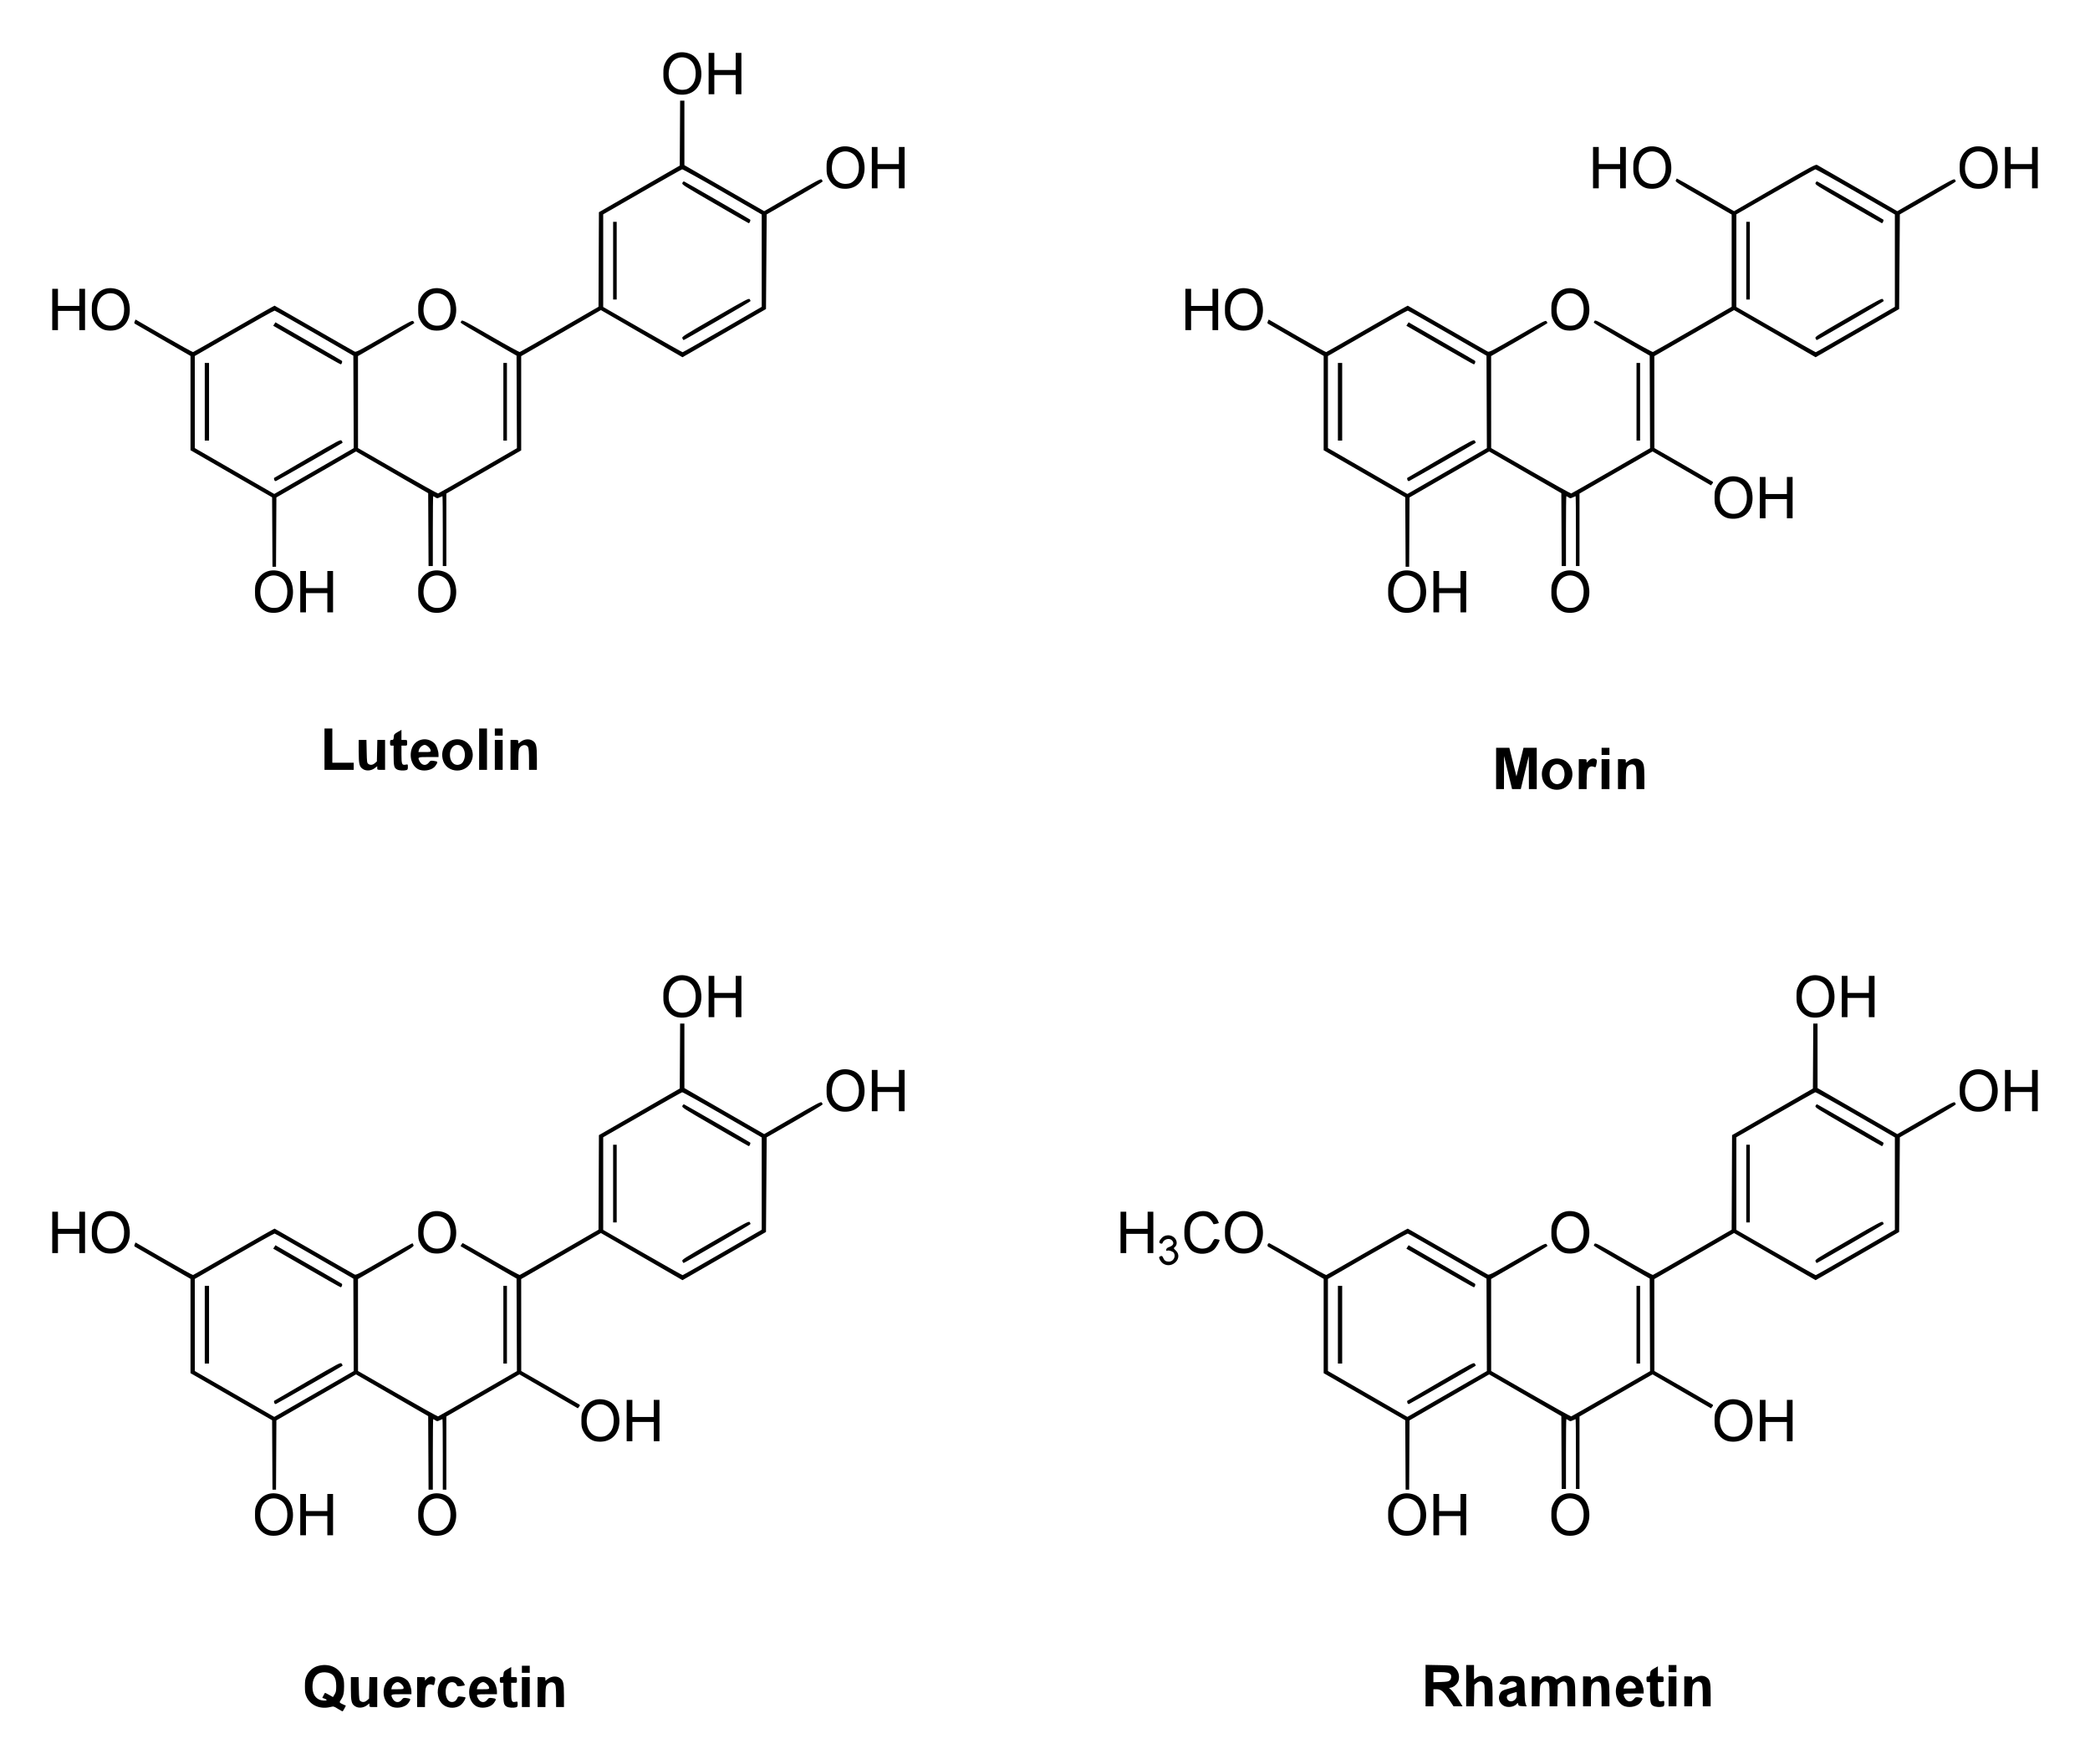 <?xml version="1.0" encoding="UTF-8" standalone="no"?>
<!-- Created with Inkscape (http://www.inkscape.org/) -->
<svg
   xmlns:svg="http://www.w3.org/2000/svg"
   xmlns="http://www.w3.org/2000/svg"
   version="1.0"
   width="400"
   height="337.52"
   id="svg2">
  <defs
     id="defs4" />
  <g
     transform="translate(-423.15,-394.629)"
     id="layer1">
    <path
       d="M 487.8,721.656 C 487.05,721.187 486.986,721.171 486.414,721.315 C 484.438,721.813 482.566,721.028 481.83,719.392 C 481.562,718.795 481.506,718.446 481.506,717.374 C 481.506,716.303 481.562,715.954 481.83,715.357 C 482.23,714.468 483.037,713.753 483.942,713.484 C 485.944,712.889 487.918,713.67 488.677,715.357 C 488.945,715.953 489.002,716.305 489.003,717.374 C 489.004,718.703 488.865,719.263 488.348,720.014 C 488.049,720.448 488.082,720.498 488.904,720.864 L 489.348,721.062 L 489.071,721.605 C 488.919,721.904 488.748,722.148 488.69,722.148 C 488.633,722.148 488.233,721.927 487.8,721.656 z M 485.663,719.979 C 485.663,719.912 485.476,719.791 485.247,719.711 L 484.832,719.567 L 485.06,719.118 C 485.186,718.872 485.308,718.647 485.333,718.62 C 485.357,718.592 485.714,718.759 486.125,718.991 L 486.873,719.413 L 487.188,718.905 C 487.45,718.484 487.504,718.212 487.502,717.306 C 487.499,715.564 486.864,714.772 485.399,714.682 C 483.972,714.594 483.096,715.433 482.972,717.005 C 482.857,718.445 483.273,719.422 484.191,719.875 C 484.672,720.112 485.663,720.182 485.663,719.979 z M 491.144,721.198 C 490.419,720.742 490.3,720.264 490.3,717.788 L 490.3,715.601 L 491.041,715.601 L 491.782,715.601 L 491.825,717.795 C 491.865,719.78 491.894,720.007 492.134,720.182 C 492.522,720.466 492.963,720.418 493.396,720.046 L 493.778,719.717 L 493.822,717.659 L 493.866,715.601 L 494.607,715.601 L 495.347,715.601 L 495.347,718.466 L 495.347,721.33 L 494.597,721.33 C 493.883,721.33 493.846,721.313 493.846,720.982 L 493.846,720.634 L 493.363,721.003 C 492.706,721.504 491.764,721.587 491.144,721.198 z M 498.336,721.336 C 496.929,720.91 496.192,719.005 496.765,717.279 C 497.386,715.412 499.672,714.871 501.113,716.251 C 501.518,716.639 501.894,717.684 501.894,718.422 L 501.894,718.875 L 499.984,718.875 C 497.885,718.875 497.862,718.886 498.281,719.696 C 498.692,720.491 499.507,720.611 500.024,719.951 C 500.341,719.545 500.387,719.53 501.048,719.621 C 501.808,719.726 501.83,719.805 501.305,720.561 C 500.797,721.295 499.401,721.659 498.336,721.336 z M 500.394,717.637 C 500.394,717.24 499.671,716.556 499.252,716.556 C 498.816,716.556 498.248,717.058 498.133,717.545 L 498.045,717.92 L 499.219,717.92 C 500.317,717.92 500.394,717.902 500.394,717.637 z M 508.503,721.21 C 507.205,720.62 506.619,719.015 507.087,717.331 C 507.688,715.166 510.919,714.772 511.942,716.739 C 512.053,716.952 512.123,717.148 512.097,717.174 C 512.071,717.199 511.742,717.261 511.365,717.311 C 510.721,717.396 510.67,717.381 510.52,717.051 C 510.334,716.643 509.786,716.463 509.274,716.64 C 508.155,717.028 508.17,719.908 509.293,720.298 C 509.847,720.49 510.381,720.254 510.62,719.712 C 510.818,719.262 510.828,719.258 511.504,719.347 C 511.879,719.397 512.205,719.456 512.227,719.478 C 512.336,719.588 511.922,720.357 511.542,720.751 C 510.835,721.484 509.537,721.68 508.503,721.21 z M 514.703,721.336 C 513.297,720.91 512.56,719.005 513.133,717.279 C 513.753,715.412 516.04,714.871 517.48,716.251 C 517.886,716.639 518.261,717.684 518.261,718.422 L 518.261,718.875 L 516.352,718.875 C 514.253,718.875 514.229,718.886 514.648,719.696 C 515.06,720.491 515.875,720.611 516.392,719.951 C 516.709,719.545 516.755,719.53 517.416,719.621 C 518.176,719.726 518.198,719.805 517.673,720.561 C 517.164,721.295 515.769,721.659 514.703,721.336 z M 516.761,717.637 C 516.761,717.24 516.038,716.556 515.62,716.556 C 515.183,716.556 514.615,717.058 514.501,717.545 L 514.413,717.92 L 515.587,717.92 C 516.685,717.92 516.761,717.902 516.761,717.637 z M 520.131,721.249 C 519.578,720.949 519.489,720.57 519.489,718.525 L 519.489,716.692 L 519.148,716.692 C 518.841,716.692 518.807,716.638 518.807,716.147 C 518.807,715.659 518.842,715.601 519.14,715.601 C 519.432,715.601 519.479,715.532 519.515,715.048 C 519.554,714.538 519.615,714.461 520.273,714.082 L 520.989,713.669 L 520.989,714.635 L 520.989,715.601 L 521.535,715.601 C 522.081,715.601 522.081,715.601 522.081,716.147 C 522.081,716.692 522.081,716.692 521.535,716.692 L 520.989,716.692 L 520.989,718.381 C 520.989,720.266 521.077,720.474 521.808,720.327 C 522.206,720.248 522.217,720.26 522.217,720.772 C 522.217,721.202 522.161,721.313 521.91,721.38 C 521.371,721.525 520.524,721.462 520.131,721.249 z M 502.985,718.466 L 502.985,715.601 L 503.735,715.601 C 504.438,715.601 504.485,715.622 504.485,715.932 L 504.485,716.262 L 504.884,715.863 C 505.314,715.434 505.905,715.338 506.292,715.635 C 506.481,715.781 506.493,715.909 506.372,716.505 C 506.23,717.199 506.227,717.202 505.844,717.058 C 505.271,716.842 504.809,717.102 504.631,717.743 C 504.552,718.028 504.487,718.951 504.486,719.795 L 504.485,721.33 L 503.735,721.33 L 502.985,721.33 L 502.985,718.466 z M 523.035,718.466 L 523.035,715.601 L 523.785,715.601 L 524.536,715.601 L 524.536,718.466 L 524.536,721.33 L 523.785,721.33 L 523.035,721.33 L 523.035,718.466 z M 526.036,718.466 L 526.036,715.601 L 526.786,715.601 C 527.499,715.601 527.536,715.618 527.536,715.949 L 527.536,716.297 L 528.02,715.929 C 528.677,715.427 529.619,715.344 530.238,715.733 C 530.964,716.189 531.083,716.667 531.083,719.143 L 531.083,721.33 L 530.332,721.33 L 529.582,721.33 L 529.582,719.359 C 529.582,718.142 529.521,717.253 529.423,717.037 C 529.112,716.354 528.099,716.476 527.711,717.242 C 527.599,717.462 527.54,718.229 527.538,719.454 L 527.536,721.33 L 526.786,721.33 L 526.036,721.33 L 526.036,718.466 z M 710.841,721.019 C 710.05,720.486 709.809,719.569 710.241,718.736 C 710.504,718.226 710.798,718.074 712.217,717.718 C 713.169,717.479 713.384,717.376 713.418,717.145 C 713.525,716.412 712.323,716.143 711.742,716.77 C 711.452,717.084 711.351,717.111 710.794,717.028 C 710.451,716.976 710.171,716.895 710.171,716.847 C 710.173,716.62 710.744,715.862 711.079,715.643 C 711.656,715.265 713.691,715.291 714.219,715.683 C 714.857,716.156 714.941,716.475 714.943,718.436 C 714.944,719.717 715.004,720.388 715.145,720.727 L 715.346,721.207 L 714.571,721.166 C 713.883,721.13 713.788,721.089 713.721,720.8 C 713.649,720.493 713.633,720.489 713.442,720.719 C 712.906,721.365 711.582,721.518 710.841,721.019 z M 713.11,719.904 C 713.355,719.659 713.444,719.421 713.444,719.017 C 713.444,718.714 713.429,718.466 713.41,718.467 C 713.147,718.48 711.879,718.895 711.732,719.017 C 711.469,719.235 711.482,719.682 711.761,719.989 C 712.082,720.344 712.709,720.304 713.11,719.904 z M 734.165,721.199 C 732.758,720.773 732.021,718.869 732.595,717.142 C 733.215,715.275 735.501,714.735 736.942,716.114 C 737.347,716.503 737.723,717.547 737.723,718.286 L 737.723,718.738 L 735.813,718.738 C 733.714,718.738 733.691,718.749 734.11,719.559 C 734.521,720.355 735.337,720.474 735.853,719.814 C 736.17,719.409 736.217,719.394 736.877,719.485 C 737.638,719.589 737.659,719.669 737.135,720.425 C 736.626,721.158 735.23,721.522 734.165,721.199 z M 736.223,717.5 C 736.223,717.104 735.5,716.42 735.081,716.42 C 734.645,716.42 734.077,716.921 733.962,717.408 L 733.874,717.784 L 735.049,717.784 C 736.146,717.784 736.223,717.765 736.223,717.5 z M 739.592,721.112 C 739.04,720.813 738.951,720.433 738.951,718.388 L 738.951,716.556 L 738.61,716.556 C 738.303,716.556 738.269,716.501 738.269,716.01 C 738.269,715.523 738.304,715.465 738.602,715.465 C 738.893,715.465 738.94,715.396 738.977,714.911 C 739.015,714.402 739.076,714.325 739.735,713.945 L 740.451,713.533 L 740.451,714.499 L 740.451,715.465 L 740.997,715.465 C 741.542,715.465 741.542,715.465 741.542,716.01 C 741.542,716.556 741.542,716.556 740.997,716.556 L 740.451,716.556 L 740.451,718.244 C 740.451,720.129 740.538,720.337 741.27,720.191 C 741.667,720.111 741.679,720.123 741.679,720.635 C 741.679,721.066 741.623,721.177 741.372,721.244 C 740.833,721.388 739.986,721.326 739.592,721.112 z M 695.986,717.225 L 695.986,713.256 L 698.499,713.304 C 700.783,713.346 701.047,713.376 701.389,713.632 C 702.261,714.283 702.599,715.323 702.267,716.331 C 702.078,716.902 701.433,717.492 700.875,717.604 L 700.482,717.682 L 700.956,718.108 C 701.217,718.342 701.799,719.132 702.249,719.864 L 703.068,721.193 L 702.204,721.193 L 701.34,721.193 L 700.638,720.136 C 699.433,718.321 698.968,717.92 698.07,717.92 L 697.486,717.92 L 697.486,719.557 L 697.486,721.193 L 696.736,721.193 L 695.986,721.193 L 695.986,717.225 z M 700.609,716.228 C 700.893,715.971 700.986,715.401 700.792,715.11 C 700.565,714.771 700.028,714.646 698.791,714.646 L 697.486,714.646 L 697.486,715.614 L 697.486,716.581 L 698.904,716.534 C 700.065,716.496 700.375,716.441 700.609,716.228 z M 703.76,717.238 L 703.76,713.283 L 704.511,713.283 L 705.261,713.283 L 705.261,714.656 L 705.261,716.029 L 705.687,715.725 C 706.264,715.314 707.233,715.24 707.852,715.56 C 708.677,715.985 708.807,716.448 708.807,718.977 L 708.807,721.193 L 708.057,721.193 L 707.307,721.193 L 707.307,719.079 C 707.307,717.147 707.283,716.942 707.034,716.692 C 706.669,716.327 706.177,716.348 705.712,716.748 L 705.329,717.077 L 705.285,719.135 L 705.241,721.193 L 704.501,721.193 L 703.76,721.193 L 703.76,717.238 z M 716.309,718.329 L 716.309,715.465 L 717.059,715.465 C 717.775,715.465 717.809,715.481 717.809,715.818 L 717.809,716.171 L 718.222,715.823 C 718.45,715.632 718.855,715.435 719.122,715.384 C 719.718,715.273 720.624,715.526 720.835,715.863 C 720.982,716.099 721.024,716.092 721.609,715.721 C 722.357,715.246 723.129,715.205 723.785,715.605 C 724.509,716.047 724.629,716.528 724.629,719.007 L 724.629,721.193 L 723.879,721.193 L 723.129,721.193 L 723.129,719.11 C 723.129,717.444 723.086,716.965 722.916,716.723 C 722.639,716.327 722.149,716.337 721.67,716.748 L 721.287,717.077 L 721.243,719.135 L 721.199,721.193 L 720.459,721.193 L 719.719,721.193 L 719.719,719.11 C 719.719,717.444 719.676,716.965 719.506,716.723 C 719.214,716.305 718.626,716.327 718.208,716.771 C 717.893,717.106 717.875,717.221 717.833,719.158 L 717.79,721.193 L 717.049,721.193 L 716.309,721.193 L 716.309,718.329 z M 726.129,718.329 L 726.129,715.465 L 726.88,715.465 C 727.593,715.465 727.63,715.482 727.63,715.813 L 727.63,716.161 L 728.113,715.792 C 728.77,715.291 729.712,715.208 730.332,715.597 C 731.058,716.052 731.176,716.53 731.176,719.007 L 731.176,721.193 L 730.426,721.193 L 729.676,721.193 L 729.676,719.222 C 729.676,718.006 729.614,717.116 729.516,716.9 C 729.205,716.218 728.192,716.339 727.804,717.106 C 727.693,717.326 727.633,718.092 727.632,719.318 L 727.63,721.193 L 726.88,721.193 L 726.129,721.193 L 726.129,718.329 z M 742.497,718.329 L 742.497,715.465 L 743.247,715.465 L 743.997,715.465 L 743.997,718.329 L 743.997,721.193 L 743.247,721.193 L 742.497,721.193 L 742.497,718.329 z M 745.498,718.329 L 745.498,715.465 L 746.248,715.465 C 746.961,715.465 746.998,715.482 746.998,715.813 L 746.998,716.161 L 747.481,715.792 C 748.139,715.291 749.08,715.208 749.7,715.597 C 750.426,716.052 750.544,716.53 750.544,719.007 L 750.544,721.193 L 749.794,721.193 L 749.044,721.193 L 749.044,719.222 C 749.044,718.006 748.983,717.116 748.884,716.9 C 748.573,716.218 747.56,716.339 747.172,717.106 C 747.061,717.326 747.001,718.092 747,719.318 L 746.998,721.193 L 746.248,721.193 L 745.498,721.193 L 745.498,718.329 z M 523.035,714.101 L 523.035,713.419 L 523.785,713.419 L 524.536,713.419 L 524.536,714.101 L 524.536,714.783 L 523.785,714.783 L 523.035,714.783 L 523.035,714.101 z M 742.497,713.964 L 742.497,713.283 L 743.247,713.283 L 743.997,713.283 L 743.997,713.964 L 743.997,714.646 L 743.247,714.646 L 742.497,714.646 L 742.497,713.964 z M 474.382,688.405 C 473.513,688.121 472.769,687.455 472.337,686.577 C 472,685.89 471.955,685.646 471.955,684.503 C 471.955,683.358 472,683.116 472.339,682.426 C 473.159,680.754 474.862,680.052 476.738,680.612 C 478.183,681.043 479.074,682.306 479.211,684.121 C 479.401,686.637 478.042,688.406 475.814,688.541 C 475.31,688.571 474.719,688.515 474.382,688.405 z M 477.034,687.145 C 477.693,686.619 478.033,685.926 478.124,684.916 C 478.265,683.367 477.688,682.117 476.608,681.627 C 475.198,680.986 473.62,681.707 473.179,683.192 C 472.453,685.639 473.668,687.735 475.738,687.604 C 476.357,687.565 476.627,687.47 477.034,687.145 z M 505.617,688.405 C 504.748,688.121 504.003,687.455 503.572,686.577 C 503.235,685.89 503.19,685.646 503.19,684.503 C 503.19,683.358 503.234,683.116 503.573,682.426 C 504.394,680.754 506.097,680.052 507.973,680.612 C 509.418,681.043 510.309,682.306 510.446,684.121 C 510.636,686.637 509.277,688.406 507.049,688.541 C 506.545,688.571 505.953,688.515 505.617,688.405 z M 508.268,687.145 C 508.928,686.619 509.267,685.926 509.359,684.916 C 509.499,683.367 508.923,682.117 507.843,681.627 C 506.433,680.986 504.855,681.707 504.414,683.192 C 503.687,685.639 504.903,687.735 506.973,687.604 C 507.592,687.565 507.862,687.47 508.268,687.145 z M 691.252,688.405 C 690.383,688.121 689.639,687.455 689.207,686.577 C 688.87,685.89 688.825,685.646 688.825,684.503 C 688.825,683.358 688.87,683.116 689.209,682.426 C 690.029,680.754 691.732,680.052 693.608,680.612 C 695.054,681.043 695.944,682.306 696.081,684.121 C 696.271,686.637 694.912,688.406 692.684,688.541 C 692.181,688.571 691.589,688.515 691.252,688.405 z M 693.904,687.145 C 694.563,686.619 694.903,685.926 694.994,684.916 C 695.135,683.367 694.558,682.117 693.478,681.627 C 692.068,680.986 690.49,681.707 690.049,683.192 C 689.323,685.639 690.538,687.735 692.608,687.604 C 693.227,687.565 693.497,687.47 693.904,687.145 z M 722.487,688.405 C 721.618,688.121 720.873,687.455 720.442,686.577 C 720.105,685.89 720.06,685.646 720.06,684.503 C 720.06,683.358 720.105,683.116 720.443,682.426 C 721.264,680.754 722.967,680.052 724.843,680.612 C 726.288,681.043 727.179,682.306 727.316,684.121 C 727.506,686.637 726.147,688.406 723.919,688.541 C 723.415,688.571 722.823,688.515 722.487,688.405 z M 725.138,687.145 C 725.798,686.619 726.138,685.926 726.229,684.916 C 726.369,683.367 725.793,682.117 724.713,681.627 C 723.303,680.986 721.725,681.707 721.284,683.192 C 720.557,685.639 721.773,687.735 723.843,687.604 C 724.462,687.565 724.732,687.47 725.138,687.145 z M 480.616,684.503 L 480.616,680.547 L 481.162,680.547 L 481.707,680.547 L 481.707,682.184 L 481.707,683.821 L 483.753,683.821 L 485.799,683.821 L 485.799,682.184 L 485.799,680.547 L 486.345,680.547 L 486.89,680.547 L 486.89,684.503 L 486.89,688.458 L 486.345,688.458 L 485.799,688.458 L 485.799,686.617 L 485.799,684.776 L 483.753,684.776 L 481.707,684.776 L 481.707,686.617 L 481.707,688.458 L 481.162,688.458 L 480.616,688.458 L 480.616,684.503 z M 697.486,684.503 L 697.486,680.547 L 698.032,680.547 L 698.577,680.547 L 698.577,682.184 L 698.577,683.821 L 700.623,683.821 L 702.669,683.821 L 702.669,682.184 L 702.669,680.547 L 703.215,680.547 L 703.76,680.547 L 703.76,684.503 L 703.76,688.458 L 703.215,688.458 L 702.669,688.458 L 702.669,686.617 L 702.669,684.776 L 700.623,684.776 L 698.577,684.776 L 698.577,686.617 L 698.577,688.458 L 698.032,688.458 L 697.486,688.458 L 697.486,684.503 z M 475.264,673.084 L 475.228,666.438 L 467.42,661.934 L 459.611,657.43 L 459.611,648.405 L 459.611,639.38 L 454.394,636.368 C 451.524,634.711 449.088,633.298 448.98,633.228 C 448.822,633.126 448.814,633.033 448.939,632.758 L 449.095,632.415 L 454.518,635.549 C 457.5,637.273 460.011,638.665 460.098,638.644 C 460.185,638.623 463.714,636.611 467.94,634.173 C 472.166,631.735 475.66,629.751 475.705,629.765 C 475.75,629.778 479.15,631.731 483.262,634.104 C 487.373,636.478 490.874,638.482 491.042,638.558 C 491.307,638.679 492.048,638.292 496.699,635.605 C 499.643,633.904 502.069,632.533 502.091,632.558 C 502.112,632.583 502.198,632.736 502.283,632.898 C 502.428,633.178 502.177,633.342 497.05,636.303 L 491.664,639.413 L 491.667,648.216 L 491.671,657.019 L 499.253,661.384 C 503.424,663.784 506.905,665.728 506.991,665.704 C 507.076,665.68 510.506,663.721 514.614,661.351 L 522.082,657.042 L 522.047,648.185 L 522.012,639.328 L 516.693,636.257 C 513.767,634.568 511.354,633.169 511.33,633.147 C 511.268,633.091 511.627,632.536 511.725,632.536 C 511.77,632.536 514.195,633.918 517.114,635.608 C 520.033,637.298 522.514,638.656 522.626,638.627 C 522.739,638.597 526.176,636.639 530.264,634.274 L 537.698,629.975 L 537.736,620.924 L 537.775,611.872 L 545.511,607.414 L 553.247,602.955 L 553.283,596.741 L 553.318,590.526 L 553.726,590.526 L 554.134,590.526 L 554.135,596.698 L 554.136,602.87 L 561.768,607.273 L 569.401,611.676 L 574.827,608.539 C 579.681,605.733 580.271,605.426 580.424,605.628 C 580.518,605.753 580.592,605.919 580.588,605.999 C 580.585,606.078 578.176,607.526 575.235,609.217 L 569.887,612.29 L 569.819,621.349 L 569.751,630.408 L 564.022,633.72 C 560.872,635.543 557.275,637.618 556.03,638.333 L 553.765,639.633 L 545.961,635.122 L 538.156,630.61 L 530.527,635.015 L 522.899,639.419 L 522.904,648.219 L 522.909,657.019 L 528.376,660.156 C 531.383,661.882 533.926,663.355 534.027,663.43 C 534.179,663.542 534.171,663.617 533.977,663.86 L 533.742,664.154 L 528.15,660.909 L 522.558,657.663 L 522.149,657.895 C 521.924,658.022 518.778,659.836 515.158,661.926 L 508.577,665.726 L 508.577,672.728 L 508.577,679.729 L 508.236,679.729 L 507.895,679.729 L 507.895,672.977 C 507.895,669.264 507.867,666.226 507.832,666.226 C 507.797,666.226 507.555,666.327 507.295,666.452 C 506.854,666.662 506.797,666.662 506.476,666.452 C 506.287,666.327 506.099,666.226 506.059,666.226 C 506.019,666.226 505.986,669.264 505.986,672.977 L 505.986,679.729 L 505.578,679.729 L 505.17,679.729 L 505.135,672.689 L 505.099,665.649 L 500.803,663.167 C 498.44,661.802 495.331,660.006 493.894,659.176 L 491.283,657.666 L 483.665,662.066 L 476.047,666.465 L 476.011,673.097 L 475.976,679.729 L 475.638,679.729 L 475.299,679.729 L 475.264,673.084 z M 483.652,661.18 L 490.848,657.03 L 490.813,648.185 L 490.778,639.34 L 483.344,635.032 C 479.256,632.663 475.818,630.718 475.706,630.71 C 475.593,630.701 472.11,632.653 467.965,635.046 L 460.429,639.398 L 460.431,648.209 L 460.433,657.019 L 468.035,661.408 L 475.638,665.796 L 476.047,665.563 C 476.272,665.434 479.694,663.462 483.652,661.18 z M 475.638,663.091 C 475.587,662.928 475.575,662.765 475.613,662.727 C 475.65,662.69 478.525,661.013 482.002,659.001 C 488.314,655.348 488.323,655.344 488.554,655.635 C 488.681,655.796 488.742,655.967 488.69,656.016 C 488.497,656.195 476.178,663.27 475.959,663.327 C 475.815,663.365 475.698,663.279 475.638,663.091 z M 462.339,648.153 L 462.339,640.72 L 462.748,640.72 L 463.157,640.72 L 463.157,648.153 L 463.157,655.587 L 462.748,655.587 L 462.339,655.587 L 462.339,648.153 z M 481.814,637.292 L 475.442,633.604 L 475.658,633.274 L 475.875,632.943 L 476.302,633.201 C 476.537,633.343 479.368,634.978 482.594,636.835 C 485.82,638.691 488.511,640.257 488.575,640.315 C 488.731,640.456 488.549,640.994 488.347,640.986 C 488.259,640.983 485.319,639.32 481.814,637.292 z M 561.431,634.326 L 568.933,629.987 L 568.933,621.147 L 568.933,612.307 L 561.431,607.964 C 557.305,605.575 553.829,603.644 553.707,603.672 C 553.584,603.699 550.135,605.648 546.04,608.002 L 538.596,612.281 L 538.596,621.147 L 538.596,630.013 L 546.126,634.342 C 550.268,636.724 553.718,638.67 553.793,638.669 C 553.868,638.667 557.305,636.712 561.431,634.326 z M 553.756,636.03 C 553.611,635.711 553.747,635.624 560.036,631.994 C 565.982,628.561 566.477,628.301 566.643,628.529 C 566.741,628.664 566.803,628.83 566.78,628.9 C 566.741,629.017 554.161,636.343 553.985,636.351 C 553.941,636.353 553.838,636.209 553.756,636.03 z M 540.494,621.147 L 540.494,613.713 L 540.835,613.713 L 541.176,613.713 L 541.176,621.147 L 541.176,628.58 L 540.835,628.58 L 540.494,628.58 L 540.494,621.147 z M 559.977,610.272 C 553.747,606.659 553.615,606.574 553.761,606.254 C 553.843,606.075 553.983,605.956 554.073,605.991 C 554.327,606.088 566.599,613.177 566.729,613.301 C 566.851,613.418 566.603,613.994 566.439,613.974 C 566.385,613.968 563.477,612.302 559.977,610.272 z M 692.134,673.084 L 692.098,666.438 L 684.29,661.934 L 676.481,657.43 L 676.481,648.406 L 676.481,639.383 L 671.264,636.367 C 668.394,634.709 665.963,633.299 665.862,633.234 C 665.594,633.063 665.799,632.493 666.099,632.571 C 666.226,632.605 668.689,633.993 671.571,635.657 C 674.453,637.321 676.883,638.665 676.969,638.644 C 677.055,638.623 680.584,636.611 684.81,634.173 C 689.036,631.735 692.531,629.751 692.575,629.765 C 692.62,629.778 696.02,631.731 700.132,634.104 C 704.243,636.478 707.744,638.482 707.912,638.558 C 708.177,638.679 708.921,638.291 713.582,635.599 C 718.571,632.718 718.96,632.519 719.128,632.749 C 719.228,632.886 719.31,633.04 719.31,633.093 C 719.31,633.146 716.885,634.588 713.922,636.298 L 708.534,639.407 L 708.537,648.213 L 708.541,657.019 L 716.123,661.384 C 720.294,663.784 723.776,665.728 723.861,665.704 C 723.946,665.68 727.376,663.721 731.484,661.351 L 738.953,657.042 L 738.917,648.184 L 738.882,639.327 L 733.53,636.238 C 730.586,634.54 728.179,633.088 728.181,633.013 C 728.182,632.938 728.259,632.778 728.351,632.657 C 728.499,632.463 729.151,632.804 733.905,635.558 C 736.868,637.275 739.384,638.655 739.496,638.626 C 739.609,638.597 743.046,636.639 747.134,634.274 L 754.568,629.975 L 754.606,620.924 L 754.645,611.872 L 762.381,607.414 L 770.117,602.955 L 770.153,596.741 L 770.188,590.526 L 770.596,590.526 L 771.004,590.526 L 771.005,596.698 L 771.006,602.87 L 778.639,607.273 L 786.271,611.676 L 791.697,608.539 C 796.551,605.733 797.142,605.426 797.294,605.628 C 797.388,605.753 797.462,605.919 797.459,605.999 C 797.455,606.078 795.046,607.526 792.105,609.217 L 786.757,612.29 L 786.689,621.349 L 786.621,630.408 L 780.892,633.72 C 777.742,635.543 774.145,637.618 772.9,638.333 L 770.635,639.633 L 762.831,635.122 L 755.026,630.61 L 747.397,635.015 L 739.769,639.419 L 739.774,648.219 L 739.779,657.019 L 745.246,660.156 C 748.253,661.882 750.796,663.355 750.897,663.43 C 751.05,663.542 751.041,663.617 750.847,663.86 L 750.612,664.154 L 745.02,660.909 L 739.428,657.663 L 739.019,657.895 C 738.794,658.022 735.648,659.836 732.028,661.926 L 725.447,665.726 L 725.447,672.659 L 725.447,679.593 L 725.106,679.593 L 724.765,679.593 L 724.765,672.909 C 724.765,669.233 724.737,666.226 724.702,666.226 C 724.667,666.226 724.425,666.327 724.165,666.452 C 723.724,666.662 723.667,666.662 723.346,666.452 C 723.157,666.327 722.969,666.226 722.929,666.226 C 722.889,666.226 722.856,669.233 722.856,672.909 L 722.856,679.593 L 722.448,679.593 L 722.04,679.593 L 722.005,672.621 L 721.969,665.649 L 717.673,663.167 C 715.31,661.802 712.201,660.006 710.765,659.176 L 708.153,657.666 L 700.535,662.066 L 692.917,666.465 L 692.881,673.097 L 692.846,679.729 L 692.508,679.729 L 692.169,679.729 L 692.134,673.084 z M 700.522,661.18 L 707.718,657.03 L 707.683,648.185 L 707.648,639.34 L 700.214,635.032 C 696.126,632.663 692.688,630.718 692.576,630.71 C 692.463,630.701 688.98,632.653 684.835,635.046 L 677.299,639.398 L 677.301,648.209 L 677.303,657.019 L 684.906,661.408 L 692.508,665.796 L 692.917,665.563 C 693.142,665.434 696.564,663.462 700.522,661.18 z M 692.508,663.091 C 692.457,662.928 692.445,662.765 692.483,662.727 C 692.52,662.69 695.395,661.013 698.872,659.001 C 705.184,655.348 705.193,655.344 705.424,655.635 C 705.551,655.796 705.612,655.967 705.56,656.016 C 705.367,656.195 693.048,663.27 692.829,663.327 C 692.685,663.365 692.568,663.279 692.508,663.091 z M 679.209,648.153 L 679.209,640.72 L 679.618,640.72 L 680.027,640.72 L 680.027,648.153 L 680.027,655.587 L 679.618,655.587 L 679.209,655.587 L 679.209,648.153 z M 698.684,637.292 L 692.312,633.604 L 692.528,633.274 L 692.745,632.943 L 693.172,633.201 C 693.407,633.343 696.238,634.978 699.464,636.835 C 702.69,638.691 705.381,640.257 705.445,640.315 C 705.601,640.456 705.419,640.994 705.217,640.986 C 705.129,640.983 702.189,639.32 698.684,637.292 z M 778.301,634.326 L 785.803,629.987 L 785.803,621.147 L 785.803,612.307 L 778.301,607.964 C 774.175,605.575 770.699,603.644 770.577,603.672 C 770.455,603.699 767.005,605.648 762.91,608.002 L 755.467,612.281 L 755.466,621.147 L 755.466,630.013 L 762.996,634.342 C 767.138,636.724 770.588,638.67 770.663,638.669 C 770.738,638.667 774.175,636.712 778.301,634.326 z M 770.626,636.03 C 770.481,635.711 770.617,635.624 776.906,631.994 C 782.852,628.561 783.347,628.301 783.513,628.529 C 783.611,628.664 783.673,628.83 783.65,628.9 C 783.611,629.017 771.031,636.343 770.855,636.351 C 770.811,636.353 770.708,636.209 770.626,636.03 z M 757.364,621.147 L 757.364,613.713 L 757.705,613.713 L 758.046,613.713 L 758.046,621.147 L 758.046,628.58 L 757.705,628.58 L 757.364,628.58 L 757.364,621.147 z M 776.847,610.272 C 770.617,606.659 770.485,606.574 770.631,606.254 C 770.713,606.075 770.853,605.956 770.943,605.991 C 771.197,606.088 783.47,613.177 783.599,613.301 C 783.721,613.418 783.473,613.994 783.309,613.974 C 783.255,613.968 780.347,612.302 776.847,610.272 z M 536.851,670.401 C 535.983,670.117 535.238,669.451 534.807,668.573 C 534.469,667.886 534.424,667.642 534.424,666.499 C 534.424,665.354 534.469,665.112 534.808,664.421 C 535.629,662.75 537.332,662.048 539.208,662.607 C 540.653,663.039 541.543,664.302 541.681,666.117 C 541.871,668.633 540.512,670.401 538.284,670.537 C 537.78,670.567 537.188,670.511 536.851,670.401 z M 539.503,669.141 C 540.163,668.615 540.502,667.921 540.594,666.911 C 540.734,665.363 540.158,664.113 539.078,663.622 C 537.668,662.982 536.09,663.702 535.649,665.188 C 534.922,667.635 536.138,669.731 538.207,669.6 C 538.827,669.561 539.096,669.465 539.503,669.141 z M 753.721,670.401 C 752.853,670.117 752.108,669.451 751.677,668.573 C 751.339,667.886 751.294,667.642 751.294,666.499 C 751.294,665.354 751.339,665.112 751.678,664.421 C 752.499,662.75 754.202,662.048 756.078,662.607 C 757.523,663.039 758.413,664.302 758.551,666.117 C 758.741,668.633 757.382,670.401 755.154,670.537 C 754.65,670.567 754.058,670.511 753.721,670.401 z M 756.373,669.141 C 757.033,668.615 757.372,667.921 757.464,666.911 C 757.604,665.363 757.028,664.113 755.948,663.622 C 754.538,662.982 752.96,663.702 752.519,665.188 C 751.792,667.635 753.008,669.731 755.077,669.6 C 755.697,669.561 755.966,669.465 756.373,669.141 z M 543.086,666.499 L 543.086,662.543 L 543.631,662.543 L 544.177,662.543 L 544.177,664.18 L 544.177,665.817 L 546.223,665.817 L 548.269,665.817 L 548.269,664.18 L 548.269,662.543 L 548.814,662.543 L 549.36,662.543 L 549.36,666.499 L 549.36,670.454 L 548.814,670.454 L 548.269,670.454 L 548.269,668.613 L 548.269,666.771 L 546.223,666.771 L 544.177,666.771 L 544.177,668.613 L 544.177,670.454 L 543.631,670.454 L 543.086,670.454 L 543.086,666.499 z M 759.956,666.499 L 759.956,662.543 L 760.501,662.543 L 761.047,662.543 L 761.047,664.18 L 761.047,665.817 L 763.093,665.817 L 765.139,665.817 L 765.139,664.18 L 765.139,662.543 L 765.684,662.543 L 766.23,662.543 L 766.23,666.499 L 766.23,670.454 L 765.684,670.454 L 765.139,670.454 L 765.139,668.613 L 765.139,666.771 L 763.093,666.771 L 761.047,666.771 L 761.047,668.613 L 761.047,670.454 L 760.501,670.454 L 759.956,670.454 L 759.956,666.499 z M 519.489,648.153 L 519.489,640.72 L 519.83,640.72 L 520.171,640.72 L 520.171,648.153 L 520.171,655.587 L 519.83,655.587 L 519.489,655.587 L 519.489,648.153 z M 736.359,648.153 L 736.359,640.72 L 736.7,640.72 L 737.041,640.72 L 737.041,648.153 L 737.041,655.587 L 736.7,655.587 L 736.359,655.587 L 736.359,648.153 z M 645.824,636.492 C 645.58,636.343 645.275,636.002 645.147,635.734 C 644.946,635.311 644.941,635.231 645.115,635.121 C 645.454,634.907 645.616,634.975 645.794,635.405 C 645.996,635.894 646.298,636.082 646.88,636.082 C 647.684,636.082 648.222,635.164 647.839,634.447 C 647.676,634.143 646.881,633.857 646.551,633.984 C 646.363,634.056 646.323,634.012 646.36,633.769 C 646.392,633.554 646.563,633.41 646.938,633.282 C 647.746,633.005 647.938,632.5 647.429,631.99 C 646.921,631.483 645.88,631.795 645.636,632.528 C 645.595,632.648 645.473,632.676 645.269,632.611 C 644.881,632.488 644.974,632.091 645.52,631.528 C 646.062,630.97 647.034,630.882 647.691,631.33 C 648.444,631.845 648.584,632.796 647.982,633.311 C 647.733,633.524 647.74,633.546 648.191,633.97 C 649.628,635.326 647.548,637.543 645.824,636.492 z M 443.147,634.392 C 442.279,634.109 441.534,633.443 441.102,632.564 C 440.765,631.877 440.72,631.633 440.72,630.49 C 440.72,629.345 440.765,629.103 441.104,628.413 C 441.925,626.741 443.628,626.039 445.503,626.599 C 446.949,627.03 447.839,628.293 447.976,630.108 C 448.167,632.624 446.808,634.393 444.58,634.528 C 444.076,634.559 443.484,634.503 443.147,634.392 z M 445.799,633.132 C 446.459,632.606 446.798,631.913 446.89,630.903 C 447.03,629.354 446.454,628.104 445.373,627.614 C 443.963,626.973 442.386,627.694 441.945,629.179 C 441.218,631.626 442.433,633.723 444.503,633.591 C 445.123,633.552 445.392,633.457 445.799,633.132 z M 505.617,634.392 C 504.748,634.109 504.003,633.443 503.572,632.564 C 503.235,631.877 503.19,631.633 503.19,630.49 C 503.19,629.345 503.234,629.103 503.573,628.413 C 504.394,626.741 506.097,626.039 507.973,626.599 C 509.418,627.03 510.309,628.293 510.446,630.108 C 510.636,632.624 509.277,634.393 507.049,634.528 C 506.545,634.559 505.953,634.503 505.617,634.392 z M 508.268,633.132 C 508.928,632.606 509.267,631.913 509.359,630.903 C 509.499,629.354 508.923,628.104 507.843,627.614 C 506.433,626.973 504.855,627.694 504.414,629.179 C 503.687,631.626 504.903,633.723 506.973,633.591 C 507.592,633.552 507.862,633.457 508.268,633.132 z M 652.023,634.384 C 651.164,634.078 650.715,633.626 650.185,632.536 C 649.869,631.885 649.82,631.613 649.818,630.49 C 649.815,629.058 650.096,628.197 650.812,627.443 C 651.626,626.585 653.137,626.196 654.366,626.529 C 655.079,626.721 655.936,627.492 656.224,628.199 L 656.429,628.704 L 655.919,628.846 C 655.638,628.923 655.392,628.941 655.373,628.886 C 655.235,628.483 654.723,627.851 654.352,627.625 C 653.365,627.023 651.854,627.488 651.248,628.58 C 650.951,629.115 650.907,629.362 650.907,630.49 C 650.907,631.617 650.951,631.865 651.248,632.399 C 651.703,633.219 652.546,633.669 653.474,633.587 C 654.294,633.514 654.765,633.177 655.203,632.349 C 655.532,631.728 655.562,631.707 656.022,631.791 C 656.284,631.839 656.519,631.897 656.543,631.921 C 656.687,632.063 655.9,633.437 655.458,633.816 C 654.585,634.563 653.177,634.796 652.023,634.384 z M 660.017,634.392 C 659.149,634.109 658.404,633.443 657.973,632.564 C 657.635,631.877 657.59,631.633 657.59,630.49 C 657.59,629.345 657.635,629.103 657.974,628.413 C 658.795,626.741 660.498,626.039 662.373,626.599 C 663.819,627.03 664.709,628.293 664.846,630.108 C 665.037,632.624 663.678,634.393 661.45,634.528 C 660.946,634.559 660.354,634.503 660.017,634.392 z M 662.669,633.132 C 663.329,632.606 663.668,631.913 663.76,630.903 C 663.9,629.354 663.324,628.104 662.244,627.614 C 660.833,626.973 659.256,627.694 658.815,629.179 C 658.088,631.626 659.303,633.723 661.373,633.591 C 661.993,633.552 662.262,633.457 662.669,633.132 z M 722.487,634.392 C 721.618,634.109 720.873,633.443 720.442,632.564 C 720.105,631.877 720.06,631.633 720.06,630.49 C 720.06,629.345 720.105,629.103 720.443,628.413 C 721.264,626.741 722.967,626.039 724.843,626.599 C 726.288,627.03 727.179,628.293 727.316,630.108 C 727.506,632.624 726.147,634.393 723.919,634.528 C 723.415,634.559 722.823,634.503 722.487,634.392 z M 725.138,633.132 C 725.798,632.606 726.138,631.913 726.229,630.903 C 726.369,629.354 725.793,628.104 724.713,627.614 C 723.303,626.973 721.725,627.694 721.284,629.179 C 720.557,631.626 721.773,633.723 723.843,633.591 C 724.462,633.552 724.732,633.457 725.138,633.132 z M 433.15,630.49 L 433.15,626.534 L 433.696,626.534 L 434.241,626.534 L 434.241,628.171 L 434.241,629.808 L 436.287,629.808 L 438.333,629.808 L 438.333,628.171 L 438.333,626.534 L 438.879,626.534 L 439.424,626.534 L 439.424,630.49 L 439.424,634.445 L 438.879,634.445 L 438.333,634.445 L 438.333,632.604 L 438.333,630.763 L 436.287,630.763 L 434.241,630.763 L 434.241,632.604 L 434.241,634.445 L 433.696,634.445 L 433.15,634.445 L 433.15,630.49 z M 637.608,630.49 L 637.608,626.534 L 638.154,626.534 L 638.699,626.534 L 638.699,628.171 L 638.699,629.808 L 640.745,629.808 L 642.791,629.808 L 642.791,628.171 L 642.791,626.534 L 643.337,626.534 L 643.882,626.534 L 643.882,630.49 L 643.882,634.445 L 643.337,634.445 L 642.791,634.445 L 642.791,632.604 L 642.791,630.763 L 640.745,630.763 L 638.699,630.763 L 638.699,632.604 L 638.699,634.445 L 638.154,634.445 L 637.608,634.445 L 637.608,630.49 z M 583.772,607.25 C 582.903,606.966 582.158,606.3 581.727,605.421 C 581.39,604.734 581.345,604.49 581.345,603.347 C 581.345,602.203 581.389,601.96 581.728,601.27 C 582.549,599.598 584.252,598.896 586.128,599.456 C 587.573,599.887 588.464,601.151 588.601,602.966 C 588.791,605.482 587.432,607.25 585.204,607.385 C 584.7,607.416 584.108,607.36 583.772,607.25 z M 586.423,605.99 C 587.083,605.464 587.423,604.77 587.514,603.76 C 587.654,602.212 587.078,600.961 585.998,600.471 C 584.588,599.831 583.01,600.551 582.569,602.036 C 581.842,604.484 583.058,606.58 585.128,606.448 C 585.747,606.409 586.017,606.314 586.423,605.99 z M 800.642,607.25 C 799.773,606.966 799.028,606.3 798.597,605.421 C 798.26,604.734 798.215,604.49 798.215,603.347 C 798.215,602.203 798.26,601.96 798.599,601.27 C 799.419,599.598 801.122,598.896 802.998,599.456 C 804.443,599.887 805.334,601.151 805.471,602.966 C 805.661,605.482 804.302,607.25 802.074,607.385 C 801.57,607.416 800.978,607.36 800.642,607.25 z M 803.293,605.99 C 803.953,605.464 804.293,604.77 804.384,603.76 C 804.525,602.212 803.948,600.961 802.868,600.471 C 801.458,599.831 799.88,600.551 799.439,602.036 C 798.712,604.484 799.928,606.58 801.998,606.448 C 802.617,606.409 802.887,606.314 803.293,605.99 z M 590.006,603.347 L 590.006,599.392 L 590.551,599.392 L 591.097,599.392 L 591.097,601.028 L 591.097,602.665 L 593.143,602.665 L 595.189,602.665 L 595.189,601.028 L 595.189,599.392 L 595.735,599.392 L 596.28,599.392 L 596.28,603.347 L 596.28,607.303 L 595.735,607.303 L 595.189,607.303 L 595.189,605.461 L 595.189,603.62 L 593.143,603.62 L 591.097,603.62 L 591.097,605.461 L 591.097,607.303 L 590.551,607.303 L 590.006,607.303 L 590.006,603.347 z M 806.876,603.347 L 806.876,599.392 L 807.422,599.392 L 807.967,599.392 L 807.967,601.028 L 807.967,602.665 L 810.013,602.665 L 812.059,602.665 L 812.059,601.028 L 812.059,599.392 L 812.605,599.392 L 813.15,599.392 L 813.15,603.347 L 813.15,607.303 L 812.605,607.303 L 812.059,607.303 L 812.059,605.461 L 812.059,603.62 L 810.013,603.62 L 807.967,603.62 L 807.967,605.461 L 807.967,607.303 L 807.422,607.303 L 806.876,607.303 L 806.876,603.347 z M 552.537,589.245 C 551.668,588.961 550.924,588.295 550.492,587.417 C 550.155,586.73 550.11,586.486 550.11,585.343 C 550.11,584.198 550.155,583.956 550.494,583.266 C 551.315,581.594 553.017,580.892 554.893,581.452 C 556.339,581.883 557.229,583.146 557.366,584.961 C 557.556,587.477 556.197,589.246 553.969,589.381 C 553.466,589.411 552.874,589.355 552.537,589.245 z M 555.189,587.985 C 555.848,587.459 556.188,586.766 556.279,585.756 C 556.42,584.207 555.843,582.957 554.763,582.467 C 553.353,581.826 551.775,582.547 551.334,584.032 C 550.608,586.479 551.823,588.575 553.893,588.444 C 554.512,588.405 554.782,588.309 555.189,587.985 z M 769.407,589.245 C 768.538,588.961 767.794,588.295 767.362,587.417 C 767.025,586.73 766.98,586.486 766.98,585.343 C 766.98,584.198 767.025,583.956 767.364,583.266 C 768.185,581.594 769.887,580.892 771.763,581.452 C 773.209,581.883 774.099,583.146 774.236,584.961 C 774.426,587.477 773.067,589.246 770.839,589.381 C 770.336,589.411 769.744,589.355 769.407,589.245 z M 772.059,587.985 C 772.718,587.459 773.058,586.766 773.149,585.756 C 773.29,584.207 772.714,582.957 771.633,582.467 C 770.223,581.826 768.646,582.547 768.204,584.032 C 767.478,586.479 768.693,588.575 770.763,588.444 C 771.382,588.405 771.652,588.309 772.059,587.985 z M 558.771,585.343 L 558.771,581.387 L 559.317,581.387 L 559.862,581.387 L 559.862,583.024 L 559.862,584.661 L 561.908,584.661 L 563.954,584.661 L 563.954,583.024 L 563.954,581.387 L 564.5,581.387 L 565.045,581.387 L 565.045,585.343 L 565.045,589.298 L 564.5,589.298 L 563.954,589.298 L 563.954,587.457 L 563.954,585.616 L 561.908,585.616 L 559.862,585.616 L 559.862,587.457 L 559.862,589.298 L 559.317,589.298 L 558.771,589.298 L 558.771,585.343 z M 775.641,585.343 L 775.641,581.387 L 776.187,581.387 L 776.732,581.387 L 776.732,583.024 L 776.732,584.661 L 778.778,584.661 L 780.824,584.661 L 780.824,583.024 L 780.824,581.387 L 781.37,581.387 L 781.915,581.387 L 781.915,585.343 L 781.915,589.298 L 781.37,589.298 L 780.824,589.298 L 780.824,587.457 L 780.824,585.616 L 778.778,585.616 L 776.732,585.616 L 776.732,587.457 L 776.732,589.298 L 776.187,589.298 L 775.641,589.298 L 775.641,585.343 z M 720.232,545.652 C 719.108,545.313 718.389,544.405 718.261,543.16 C 718.068,541.271 719.336,539.792 721.151,539.792 C 723.673,539.792 725.012,542.77 723.38,544.748 C 722.647,545.637 721.385,545.999 720.232,545.652 z M 721.885,544.474 C 722.294,544.188 722.583,543.489 722.583,542.787 C 722.583,541.671 721.988,540.878 721.151,540.878 C 720.314,540.878 719.719,541.671 719.719,542.787 C 719.719,543.904 720.314,544.697 721.151,544.697 C 721.38,544.697 721.711,544.597 721.885,544.474 z M 709.489,541.696 L 709.489,537.74 L 710.754,537.74 L 712.019,537.74 L 712.699,540.482 L 713.379,543.223 L 714.055,540.482 L 714.731,537.74 L 715.997,537.74 L 717.264,537.74 L 717.264,541.696 L 717.264,545.651 L 716.513,545.651 L 715.763,545.651 L 715.753,542.48 L 715.744,539.309 L 714.976,542.48 L 714.209,545.651 L 713.376,545.651 L 712.544,545.651 L 711.776,542.48 L 711.009,539.309 L 710.999,542.48 L 710.989,545.651 L 710.239,545.651 L 709.489,545.651 L 709.489,541.696 z M 725.311,542.787 L 725.311,539.923 L 726.061,539.923 C 726.764,539.923 726.811,539.944 726.811,540.253 L 726.811,540.584 L 727.21,540.185 C 727.64,539.755 728.231,539.659 728.618,539.957 C 728.807,540.102 728.819,540.231 728.697,540.826 C 728.556,541.521 728.553,541.524 728.17,541.38 C 727.597,541.163 727.135,541.424 726.957,542.064 C 726.878,542.349 726.813,543.273 726.812,544.117 L 726.811,545.651 L 726.061,545.651 L 725.311,545.651 L 725.311,542.787 z M 729.676,542.787 L 729.676,539.923 L 730.426,539.923 L 731.176,539.923 L 731.176,542.787 L 731.176,545.651 L 730.426,545.651 L 729.676,545.651 L 729.676,542.787 z M 732.813,542.787 L 732.813,539.923 L 733.563,539.923 C 734.276,539.923 734.313,539.94 734.313,540.271 L 734.313,540.619 L 734.796,540.25 C 735.454,539.749 736.395,539.666 737.015,540.055 C 737.741,540.51 737.859,540.988 737.859,543.465 L 737.859,545.651 L 737.109,545.651 L 736.359,545.651 L 736.359,543.68 C 736.359,542.464 736.298,541.574 736.199,541.358 C 735.888,540.676 734.875,540.797 734.488,541.564 C 734.376,541.784 734.316,542.55 734.315,543.776 L 734.313,545.651 L 733.563,545.651 L 732.813,545.651 L 732.813,542.787 z M 492.645,541.837 C 491.919,541.381 491.801,540.903 491.801,538.427 L 491.801,536.24 L 492.541,536.24 L 493.282,536.24 L 493.326,538.434 C 493.365,540.419 493.394,540.646 493.634,540.821 C 494.023,541.105 494.463,541.057 494.896,540.685 L 495.279,540.356 L 495.323,538.298 L 495.367,536.24 L 496.107,536.24 L 496.847,536.24 L 496.847,539.104 L 496.847,541.969 L 496.097,541.969 C 495.384,541.969 495.347,541.952 495.347,541.621 L 495.347,541.273 L 494.864,541.641 C 494.206,542.143 493.264,542.226 492.645,541.837 z M 499.126,541.887 C 498.573,541.588 498.484,541.209 498.484,539.164 L 498.484,537.331 L 498.143,537.331 C 497.836,537.331 497.802,537.277 497.802,536.786 C 497.802,536.298 497.837,536.24 498.135,536.24 C 498.427,536.24 498.474,536.171 498.51,535.687 C 498.549,535.177 498.61,535.1 499.268,534.721 L 499.984,534.308 L 499.984,535.274 L 499.984,536.24 L 500.53,536.24 C 501.076,536.24 501.076,536.24 501.076,536.786 C 501.076,537.331 501.076,537.331 500.53,537.331 L 499.984,537.331 L 499.984,539.02 C 499.984,540.904 500.072,541.112 500.803,540.966 C 501.201,540.887 501.212,540.899 501.212,541.411 C 501.212,541.841 501.156,541.952 500.905,542.019 C 500.366,542.164 499.519,542.101 499.126,541.887 z M 503.519,541.975 C 502.112,541.548 501.375,539.644 501.949,537.918 C 502.569,536.051 504.855,535.51 506.296,536.89 C 506.701,537.278 507.077,538.323 507.077,539.061 L 507.077,539.514 L 505.167,539.514 C 503.068,539.514 503.045,539.525 503.464,540.335 C 503.875,541.13 504.691,541.249 505.207,540.589 C 505.524,540.184 505.57,540.169 506.231,540.26 C 506.992,540.365 507.013,540.444 506.489,541.2 C 505.98,541.934 504.584,542.298 503.519,541.975 z M 505.577,538.276 C 505.577,537.879 504.854,537.195 504.435,537.195 C 503.999,537.195 503.431,537.697 503.316,538.184 L 503.228,538.559 L 504.402,538.559 C 505.5,538.559 505.577,538.54 505.577,538.276 z M 509.773,541.969 C 508.648,541.631 507.93,540.722 507.802,539.477 C 507.608,537.588 508.877,536.11 510.691,536.11 C 513.213,536.11 514.552,539.087 512.92,541.066 C 512.187,541.954 510.926,542.317 509.773,541.969 z M 511.426,540.792 C 511.835,540.505 512.124,539.807 512.124,539.104 C 512.124,537.988 511.529,537.195 510.691,537.195 C 509.854,537.195 509.259,537.988 509.259,539.104 C 509.259,540.221 509.854,541.014 510.691,541.014 C 510.921,541.014 511.251,540.914 511.426,540.792 z M 485.254,538.013 L 485.254,534.058 L 486.004,534.058 L 486.754,534.058 L 486.754,537.331 L 486.754,540.605 L 488.8,540.605 L 490.846,540.605 L 490.846,541.287 L 490.846,541.969 L 488.05,541.969 L 485.254,541.969 L 485.254,538.013 z M 514.852,538.013 L 514.852,534.058 L 515.602,534.058 L 516.352,534.058 L 516.352,538.013 L 516.352,541.969 L 515.602,541.969 L 514.852,541.969 L 514.852,538.013 z M 517.852,539.104 L 517.852,536.24 L 518.602,536.24 L 519.353,536.24 L 519.353,539.104 L 519.353,541.969 L 518.602,541.969 L 517.852,541.969 L 517.852,539.104 z M 520.853,539.104 L 520.853,536.24 L 521.603,536.24 C 522.316,536.24 522.353,536.257 522.353,536.588 L 522.353,536.936 L 522.836,536.567 C 523.494,536.066 524.436,535.983 525.055,536.372 C 525.781,536.828 525.9,537.306 525.9,539.782 L 525.9,541.969 L 525.149,541.969 L 524.399,541.969 L 524.399,539.997 C 524.399,538.781 524.338,537.892 524.239,537.675 C 523.929,536.993 522.916,537.115 522.528,537.881 C 522.416,538.101 522.357,538.868 522.355,540.093 L 522.353,541.969 L 521.603,541.969 L 520.853,541.969 L 520.853,539.104 z M 729.676,538.422 L 729.676,537.74 L 730.426,537.74 L 731.176,537.74 L 731.176,538.422 L 731.176,539.104 L 730.426,539.104 L 729.676,539.104 L 729.676,538.422 z M 517.852,534.74 L 517.852,534.058 L 518.602,534.058 L 519.353,534.058 L 519.353,534.74 L 519.353,535.422 L 518.602,535.422 L 517.852,535.422 L 517.852,534.74 z M 474.382,511.772 C 473.513,511.488 472.769,510.822 472.337,509.944 C 472,509.257 471.955,509.013 471.955,507.87 C 471.955,506.725 472,506.483 472.339,505.792 C 473.159,504.121 474.862,503.419 476.738,503.978 C 478.183,504.41 479.074,505.673 479.211,507.488 C 479.401,510.004 478.042,511.772 475.814,511.908 C 475.31,511.938 474.719,511.882 474.382,511.772 z M 477.034,510.512 C 477.693,509.986 478.033,509.292 478.124,508.283 C 478.265,506.734 477.688,505.484 476.608,504.994 C 475.198,504.353 473.62,505.074 473.179,506.559 C 472.453,509.006 473.668,511.102 475.738,510.971 C 476.357,510.932 476.627,510.836 477.034,510.512 z M 505.617,511.772 C 504.748,511.488 504.003,510.822 503.572,509.944 C 503.235,509.257 503.19,509.013 503.19,507.87 C 503.19,506.725 503.234,506.483 503.573,505.792 C 504.394,504.121 506.097,503.419 507.973,503.978 C 509.418,504.41 510.309,505.673 510.446,507.488 C 510.636,510.004 509.277,511.772 507.049,511.908 C 506.545,511.938 505.953,511.882 505.617,511.772 z M 508.268,510.512 C 508.928,509.986 509.267,509.292 509.359,508.283 C 509.499,506.734 508.923,505.484 507.843,504.994 C 506.433,504.353 504.855,505.074 504.414,506.559 C 503.687,509.006 504.903,511.102 506.973,510.971 C 507.592,510.932 507.862,510.836 508.268,510.512 z M 691.252,511.772 C 690.383,511.488 689.639,510.822 689.207,509.944 C 688.87,509.257 688.825,509.013 688.825,507.87 C 688.825,506.725 688.87,506.483 689.209,505.792 C 690.029,504.121 691.732,503.419 693.608,503.978 C 695.054,504.41 695.944,505.673 696.081,507.488 C 696.271,510.004 694.912,511.772 692.684,511.908 C 692.181,511.938 691.589,511.882 691.252,511.772 z M 693.904,510.512 C 694.563,509.986 694.903,509.292 694.994,508.283 C 695.135,506.734 694.558,505.484 693.478,504.994 C 692.068,504.353 690.49,505.074 690.049,506.559 C 689.323,509.006 690.538,511.102 692.608,510.971 C 693.227,510.932 693.497,510.836 693.904,510.512 z M 722.487,511.772 C 721.618,511.488 720.873,510.822 720.442,509.944 C 720.105,509.257 720.06,509.013 720.06,507.87 C 720.06,506.725 720.105,506.483 720.443,505.792 C 721.264,504.121 722.967,503.419 724.843,503.978 C 726.288,504.41 727.179,505.673 727.316,507.488 C 727.506,510.004 726.147,511.772 723.919,511.908 C 723.415,511.938 722.823,511.882 722.487,511.772 z M 725.138,510.512 C 725.798,509.986 726.138,509.292 726.229,508.283 C 726.369,506.734 725.793,505.484 724.713,504.994 C 723.303,504.353 721.725,505.074 721.284,506.559 C 720.557,509.006 721.773,511.102 723.843,510.971 C 724.462,510.932 724.732,510.836 725.138,510.512 z M 480.616,507.87 L 480.616,503.914 L 481.162,503.914 L 481.707,503.914 L 481.707,505.551 L 481.707,507.188 L 483.753,507.188 L 485.799,507.188 L 485.799,505.551 L 485.799,503.914 L 486.345,503.914 L 486.89,503.914 L 486.89,507.87 L 486.89,511.825 L 486.345,511.825 L 485.799,511.825 L 485.799,509.984 L 485.799,508.142 L 483.753,508.142 L 481.707,508.142 L 481.707,509.984 L 481.707,511.825 L 481.162,511.825 L 480.616,511.825 L 480.616,507.87 z M 697.486,507.87 L 697.486,503.914 L 698.032,503.914 L 698.577,503.914 L 698.577,505.551 L 698.577,507.188 L 700.623,507.188 L 702.669,507.188 L 702.669,505.551 L 702.669,503.914 L 703.215,503.914 L 703.76,503.914 L 703.76,507.87 L 703.76,511.825 L 703.215,511.825 L 702.669,511.825 L 702.669,509.984 L 702.669,508.142 L 700.623,508.142 L 698.577,508.142 L 698.577,509.984 L 698.577,511.825 L 698.032,511.825 L 697.486,511.825 L 697.486,507.87 z M 475.264,496.45 L 475.228,489.805 L 467.42,485.301 L 459.611,480.797 L 459.611,471.772 L 459.611,462.747 L 454.394,459.734 C 451.524,458.078 449.088,456.665 448.98,456.595 C 448.822,456.493 448.814,456.4 448.939,456.125 L 449.095,455.782 L 454.518,458.916 C 457.5,460.64 460.011,462.032 460.098,462.011 C 460.185,461.99 463.714,459.978 467.94,457.539 C 472.166,455.101 475.66,453.118 475.705,453.131 C 475.75,453.145 479.15,455.098 483.262,457.471 C 487.373,459.844 490.874,461.849 491.042,461.925 C 491.307,462.046 492.051,461.657 496.712,458.966 C 501.701,456.085 502.089,455.885 502.258,456.116 C 502.358,456.252 502.439,456.407 502.439,456.46 C 502.439,456.512 500.015,457.955 497.052,459.665 L 491.664,462.774 L 491.667,471.58 L 491.671,480.386 L 499.253,484.751 C 503.424,487.151 506.905,489.095 506.991,489.071 C 507.076,489.047 510.506,487.088 514.614,484.718 L 522.082,480.408 L 522.047,471.551 L 522.012,462.694 L 516.66,459.605 C 513.716,457.906 511.309,456.455 511.311,456.38 C 511.312,456.305 511.389,456.145 511.481,456.024 C 511.629,455.83 512.281,456.171 517.035,458.925 C 519.998,460.641 522.514,462.022 522.626,461.993 C 522.739,461.964 526.176,460.006 530.264,457.641 L 537.698,453.342 L 537.736,444.29 L 537.775,435.239 L 545.511,430.78 L 553.247,426.322 L 553.283,420.107 L 553.318,413.893 L 553.726,413.893 L 554.134,413.893 L 554.135,420.065 L 554.136,426.237 L 561.768,430.64 L 569.401,435.043 L 574.827,431.906 C 579.681,429.099 580.271,428.792 580.424,428.995 C 580.518,429.119 580.592,429.286 580.588,429.366 C 580.585,429.445 578.176,430.893 575.235,432.584 L 569.887,435.657 L 569.819,444.716 L 569.751,453.774 L 564.022,457.087 C 560.872,458.909 557.275,460.985 556.03,461.7 L 553.765,463 L 545.961,458.489 L 538.156,453.977 L 530.527,458.382 L 522.899,462.786 L 522.899,471.807 L 522.899,480.828 L 515.738,484.96 L 508.577,489.092 L 508.577,496.026 L 508.577,502.959 L 508.236,502.959 L 507.895,502.959 L 507.895,496.276 C 507.895,492.6 507.867,489.593 507.832,489.593 C 507.797,489.593 507.555,489.694 507.295,489.818 C 506.854,490.029 506.797,490.029 506.476,489.818 C 506.287,489.694 506.099,489.593 506.059,489.593 C 506.019,489.593 505.986,492.6 505.986,496.276 L 505.986,502.959 L 505.578,502.959 L 505.17,502.959 L 505.135,495.988 L 505.099,489.016 L 500.803,486.534 C 498.44,485.169 495.331,483.372 493.894,482.542 L 491.283,481.033 L 483.665,485.433 L 476.047,489.832 L 476.011,496.464 L 475.976,503.096 L 475.638,503.096 L 475.299,503.096 L 475.264,496.45 z M 483.652,484.546 L 490.848,480.397 L 490.813,471.552 L 490.778,462.706 L 483.344,458.399 C 479.256,456.03 475.818,454.085 475.706,454.077 C 475.593,454.068 472.11,456.02 467.965,458.413 L 460.429,462.765 L 460.431,471.575 L 460.433,480.386 L 468.035,484.774 L 475.638,489.163 L 476.047,488.93 C 476.272,488.801 479.694,486.829 483.652,484.546 z M 475.638,486.458 C 475.587,486.295 475.575,486.131 475.613,486.094 C 475.65,486.057 478.525,484.38 482.002,482.368 C 488.314,478.715 488.323,478.71 488.554,479.002 C 488.681,479.163 488.742,479.334 488.69,479.383 C 488.497,479.562 476.178,486.637 475.959,486.694 C 475.815,486.732 475.698,486.646 475.638,486.458 z M 462.339,471.52 L 462.339,464.087 L 462.748,464.087 L 463.157,464.087 L 463.157,471.52 L 463.157,478.954 L 462.748,478.954 L 462.339,478.954 L 462.339,471.52 z M 481.814,460.659 L 475.442,456.971 L 475.658,456.641 L 475.875,456.31 L 476.302,456.568 C 476.537,456.71 479.368,458.345 482.594,460.201 C 485.82,462.058 488.511,463.624 488.575,463.682 C 488.731,463.823 488.549,464.361 488.347,464.353 C 488.259,464.35 485.319,462.687 481.814,460.659 z M 561.431,457.693 L 568.933,453.353 L 568.933,444.514 L 568.933,435.674 L 561.431,431.331 C 557.305,428.942 553.829,427.011 553.707,427.038 C 553.584,427.066 550.135,429.015 546.04,431.368 L 538.596,435.648 L 538.596,444.514 L 538.596,453.379 L 546.126,457.709 C 550.268,460.09 553.718,462.037 553.793,462.035 C 553.868,462.034 557.305,460.079 561.431,457.693 z M 553.756,459.396 C 553.611,459.078 553.747,458.991 560.036,455.36 C 565.982,451.928 566.477,451.668 566.643,451.895 C 566.741,452.03 566.803,452.197 566.78,452.266 C 566.741,452.384 554.161,459.71 553.985,459.718 C 553.941,459.72 553.838,459.575 553.756,459.396 z M 540.494,444.514 L 540.494,437.08 L 540.835,437.08 L 541.176,437.08 L 541.176,444.514 L 541.176,451.947 L 540.835,451.947 L 540.494,451.947 L 540.494,444.514 z M 559.977,433.638 C 553.747,430.025 553.615,429.94 553.761,429.621 C 553.843,429.442 553.983,429.323 554.073,429.358 C 554.327,429.455 566.599,436.544 566.729,436.668 C 566.851,436.785 566.603,437.361 566.439,437.341 C 566.385,437.335 563.477,435.668 559.977,433.638 z M 692.134,496.45 L 692.098,489.805 L 684.29,485.301 L 676.481,480.797 L 676.481,471.772 L 676.481,462.747 L 671.264,459.734 C 668.394,458.078 665.958,456.665 665.85,456.595 C 665.692,456.493 665.684,456.4 665.809,456.125 L 665.965,455.782 L 671.388,458.916 C 674.37,460.64 676.881,462.032 676.968,462.011 C 677.055,461.99 680.584,459.978 684.81,457.539 C 689.036,455.101 692.531,453.118 692.575,453.131 C 692.62,453.145 696.02,455.098 700.132,457.471 C 704.243,459.844 707.744,461.849 707.912,461.925 C 708.177,462.046 708.921,461.657 713.582,458.966 C 718.571,456.085 718.96,455.885 719.128,456.116 C 719.228,456.252 719.31,456.407 719.31,456.46 C 719.31,456.512 716.885,457.955 713.922,459.665 L 708.534,462.774 L 708.537,471.58 L 708.541,480.386 L 716.123,484.751 C 720.294,487.151 723.776,489.095 723.861,489.071 C 723.946,489.047 727.376,487.088 731.484,484.718 L 738.953,480.408 L 738.917,471.551 L 738.882,462.694 L 733.53,459.605 C 730.586,457.906 728.179,456.455 728.181,456.38 C 728.182,456.305 728.259,456.145 728.351,456.024 C 728.499,455.83 729.151,456.171 733.905,458.925 C 736.868,460.641 739.384,462.022 739.496,461.993 C 739.609,461.964 743.046,460.006 747.134,457.641 L 754.568,453.342 L 754.568,444.513 L 754.568,435.685 L 749.148,432.552 C 743.98,429.565 743.734,429.405 743.881,429.123 C 743.965,428.961 744.051,428.809 744.071,428.785 C 744.091,428.761 746.563,430.159 749.565,431.893 L 755.023,435.044 L 762.821,430.54 C 769.759,426.532 770.651,426.052 770.913,426.192 C 771.076,426.278 774.597,428.305 778.739,430.696 L 786.27,435.043 L 791.697,431.906 C 796.551,429.099 797.142,428.792 797.294,428.995 C 797.388,429.119 797.462,429.286 797.459,429.366 C 797.455,429.445 795.046,430.893 792.105,432.584 L 786.757,435.657 L 786.689,444.716 L 786.621,453.774 L 780.892,457.087 C 777.742,458.909 774.145,460.985 772.9,461.7 L 770.635,463 L 762.831,458.489 L 755.026,453.977 L 747.397,458.382 L 739.769,462.786 L 739.774,471.586 L 739.779,480.386 L 745.246,483.523 C 748.253,485.248 750.796,486.721 750.897,486.796 C 751.05,486.909 751.041,486.984 750.847,487.227 L 750.612,487.521 L 745.02,484.275 L 739.428,481.03 L 739.019,481.262 C 738.794,481.389 735.648,483.203 732.028,485.293 L 725.447,489.093 L 725.447,496.026 L 725.447,502.959 L 725.106,502.959 L 724.765,502.959 L 724.765,496.276 C 724.765,492.6 724.737,489.593 724.702,489.593 C 724.667,489.593 724.425,489.694 724.165,489.818 C 723.724,490.029 723.667,490.029 723.346,489.818 C 723.157,489.694 722.969,489.593 722.929,489.593 C 722.889,489.593 722.856,492.6 722.856,496.276 L 722.856,502.959 L 722.448,502.959 L 722.04,502.959 L 722.005,495.988 L 721.969,489.016 L 717.673,486.534 C 715.31,485.169 712.201,483.372 710.765,482.542 L 708.153,481.033 L 700.535,485.433 L 692.917,489.832 L 692.881,496.464 L 692.846,503.096 L 692.508,503.096 L 692.169,503.096 L 692.134,496.45 z M 700.522,484.546 L 707.718,480.397 L 707.683,471.552 L 707.648,462.706 L 700.214,458.399 C 696.126,456.03 692.688,454.085 692.576,454.077 C 692.463,454.068 688.98,456.02 684.835,458.413 L 677.299,462.765 L 677.301,471.575 L 677.303,480.386 L 684.906,484.774 L 692.508,489.163 L 692.917,488.93 C 693.142,488.801 696.564,486.829 700.522,484.546 z M 692.508,486.458 C 692.457,486.295 692.445,486.131 692.483,486.094 C 692.52,486.057 695.395,484.38 698.872,482.368 C 705.184,478.715 705.193,478.71 705.424,479.002 C 705.551,479.163 705.612,479.334 705.56,479.383 C 705.367,479.562 693.048,486.637 692.829,486.694 C 692.685,486.732 692.568,486.646 692.508,486.458 z M 679.209,471.52 L 679.209,464.087 L 679.618,464.087 L 680.027,464.087 L 680.027,471.52 L 680.027,478.954 L 679.618,478.954 L 679.209,478.954 L 679.209,471.52 z M 698.684,460.659 L 692.312,456.971 L 692.528,456.641 L 692.745,456.31 L 693.172,456.568 C 693.407,456.71 696.238,458.345 699.464,460.201 C 702.69,462.058 705.381,463.624 705.445,463.682 C 705.601,463.823 705.419,464.361 705.217,464.353 C 705.129,464.35 702.189,462.687 698.684,460.659 z M 778.301,457.693 L 785.803,453.353 L 785.803,444.514 L 785.803,435.674 L 778.301,431.331 C 774.175,428.942 770.699,427.011 770.577,427.038 C 770.455,427.066 767.005,429.015 762.91,431.368 L 755.467,435.648 L 755.466,444.514 L 755.466,453.379 L 762.996,457.709 C 767.138,460.09 770.588,462.037 770.663,462.035 C 770.738,462.034 774.175,460.079 778.301,457.693 z M 770.626,459.396 C 770.481,459.078 770.617,458.991 776.906,455.36 C 782.852,451.928 783.347,451.668 783.513,451.895 C 783.611,452.03 783.673,452.197 783.65,452.266 C 783.611,452.384 771.031,459.71 770.855,459.718 C 770.811,459.72 770.708,459.575 770.626,459.396 z M 757.364,444.514 L 757.364,437.08 L 757.705,437.08 L 758.046,437.08 L 758.046,444.514 L 758.046,451.947 L 757.705,451.947 L 757.364,451.947 L 757.364,444.514 z M 776.847,433.638 C 770.617,430.025 770.485,429.94 770.631,429.621 C 770.713,429.442 770.853,429.323 770.943,429.358 C 771.197,429.455 783.47,436.544 783.599,436.668 C 783.721,436.785 783.473,437.361 783.309,437.341 C 783.255,437.335 780.347,435.668 776.847,433.638 z M 753.721,493.768 C 752.853,493.484 752.108,492.818 751.677,491.94 C 751.339,491.253 751.294,491.009 751.294,489.865 C 751.294,488.721 751.339,488.478 751.678,487.788 C 752.499,486.117 754.202,485.415 756.078,485.974 C 757.523,486.405 758.413,487.669 758.551,489.484 C 758.741,492 757.382,493.768 755.154,493.903 C 754.65,493.934 754.058,493.878 753.721,493.768 z M 756.373,492.508 C 757.033,491.982 757.372,491.288 757.464,490.278 C 757.604,488.73 757.028,487.48 755.948,486.989 C 754.538,486.349 752.96,487.069 752.519,488.555 C 751.792,491.002 753.008,493.098 755.077,492.967 C 755.697,492.928 755.966,492.832 756.373,492.508 z M 759.956,489.865 L 759.956,485.91 L 760.501,485.91 L 761.047,485.91 L 761.047,487.547 L 761.047,489.183 L 763.093,489.183 L 765.139,489.183 L 765.139,487.547 L 765.139,485.91 L 765.684,485.91 L 766.23,485.91 L 766.23,489.865 L 766.23,493.821 L 765.684,493.821 L 765.139,493.821 L 765.139,491.98 L 765.139,490.138 L 763.093,490.138 L 761.047,490.138 L 761.047,491.98 L 761.047,493.821 L 760.501,493.821 L 759.956,493.821 L 759.956,489.865 z M 519.489,471.52 L 519.489,464.087 L 519.83,464.087 L 520.171,464.087 L 520.171,471.52 L 520.171,478.954 L 519.83,478.954 L 519.489,478.954 L 519.489,471.52 z M 736.359,471.52 L 736.359,464.087 L 736.7,464.087 L 737.041,464.087 L 737.041,471.52 L 737.041,478.954 L 736.7,478.954 L 736.359,478.954 L 736.359,471.52 z M 443.147,457.759 C 442.279,457.475 441.534,456.809 441.102,455.931 C 440.765,455.244 440.72,455 440.72,453.857 C 440.72,452.712 440.765,452.47 441.104,451.78 C 441.925,450.108 443.628,449.406 445.503,449.966 C 446.949,450.397 447.839,451.66 447.976,453.475 C 448.167,455.991 446.808,457.76 444.58,457.895 C 444.076,457.925 443.484,457.869 443.147,457.759 z M 445.799,456.499 C 446.459,455.973 446.798,455.28 446.89,454.27 C 447.03,452.721 446.454,451.471 445.373,450.981 C 443.963,450.34 442.386,451.061 441.945,452.546 C 441.218,454.993 442.433,457.089 444.503,456.958 C 445.123,456.919 445.392,456.823 445.799,456.499 z M 505.617,457.759 C 504.748,457.475 504.003,456.809 503.572,455.931 C 503.235,455.244 503.19,455 503.19,453.857 C 503.19,452.712 503.234,452.47 503.573,451.78 C 504.394,450.108 506.097,449.406 507.973,449.966 C 509.418,450.397 510.309,451.66 510.446,453.475 C 510.636,455.991 509.277,457.76 507.049,457.895 C 506.545,457.925 505.953,457.869 505.617,457.759 z M 508.268,456.499 C 508.928,455.973 509.267,455.28 509.359,454.27 C 509.499,452.721 508.923,451.471 507.843,450.981 C 506.433,450.34 504.855,451.061 504.414,452.546 C 503.687,454.993 504.903,457.089 506.973,456.958 C 507.592,456.919 507.862,456.823 508.268,456.499 z M 660.017,457.759 C 659.149,457.475 658.404,456.809 657.973,455.931 C 657.635,455.244 657.59,455 657.59,453.857 C 657.59,452.712 657.635,452.47 657.974,451.78 C 658.795,450.108 660.498,449.406 662.373,449.966 C 663.819,450.397 664.709,451.66 664.846,453.475 C 665.037,455.991 663.678,457.76 661.45,457.895 C 660.946,457.925 660.354,457.869 660.017,457.759 z M 662.669,456.499 C 663.329,455.973 663.668,455.28 663.76,454.27 C 663.9,452.721 663.324,451.471 662.244,450.981 C 660.833,450.34 659.256,451.061 658.815,452.546 C 658.088,454.993 659.303,457.089 661.373,456.958 C 661.993,456.919 662.262,456.823 662.669,456.499 z M 722.487,457.759 C 721.618,457.475 720.873,456.809 720.442,455.931 C 720.105,455.244 720.06,455 720.06,453.857 C 720.06,452.712 720.105,452.47 720.443,451.78 C 721.264,450.108 722.967,449.406 724.843,449.966 C 726.288,450.397 727.179,451.66 727.316,453.475 C 727.506,455.991 726.147,457.76 723.919,457.895 C 723.415,457.925 722.823,457.869 722.487,457.759 z M 725.138,456.499 C 725.798,455.973 726.138,455.28 726.229,454.27 C 726.369,452.721 725.793,451.471 724.713,450.981 C 723.303,450.34 721.725,451.061 721.284,452.546 C 720.557,454.993 721.773,457.089 723.843,456.958 C 724.462,456.919 724.732,456.823 725.138,456.499 z M 433.15,453.857 L 433.15,449.901 L 433.696,449.901 L 434.241,449.901 L 434.241,451.538 L 434.241,453.175 L 436.287,453.175 L 438.333,453.175 L 438.333,451.538 L 438.333,449.901 L 438.879,449.901 L 439.424,449.901 L 439.424,453.857 L 439.424,457.812 L 438.879,457.812 L 438.333,457.812 L 438.333,455.971 L 438.333,454.13 L 436.287,454.13 L 434.241,454.13 L 434.241,455.971 L 434.241,457.812 L 433.696,457.812 L 433.15,457.812 L 433.15,453.857 z M 650.02,453.857 L 650.02,449.901 L 650.566,449.901 L 651.111,449.901 L 651.111,451.538 L 651.111,453.175 L 653.157,453.175 L 655.203,453.175 L 655.203,451.538 L 655.203,449.901 L 655.749,449.901 L 656.294,449.901 L 656.294,453.857 L 656.294,457.812 L 655.749,457.812 L 655.203,457.812 L 655.203,455.971 L 655.203,454.13 L 653.157,454.13 L 651.111,454.13 L 651.111,455.971 L 651.111,457.812 L 650.566,457.812 L 650.02,457.812 L 650.02,453.857 z M 583.772,430.616 C 582.903,430.333 582.158,429.667 581.727,428.788 C 581.39,428.101 581.345,427.857 581.345,426.714 C 581.345,425.569 581.389,425.327 581.728,424.637 C 582.549,422.965 584.252,422.263 586.128,422.823 C 587.573,423.254 588.464,424.517 588.601,426.332 C 588.791,428.848 587.432,430.617 585.204,430.752 C 584.7,430.783 584.108,430.727 583.772,430.616 z M 586.423,429.356 C 587.083,428.83 587.423,428.137 587.514,427.127 C 587.654,425.578 587.078,424.328 585.998,423.838 C 584.588,423.197 583.01,423.918 582.569,425.403 C 581.842,427.85 583.058,429.947 585.128,429.815 C 585.747,429.776 586.017,429.681 586.423,429.356 z M 738.172,430.616 C 737.304,430.333 736.559,429.667 736.128,428.788 C 735.79,428.101 735.745,427.857 735.745,426.714 C 735.745,425.569 735.79,425.327 736.129,424.637 C 736.95,422.965 738.653,422.263 740.529,422.823 C 741.974,423.254 742.864,424.517 743.001,426.332 C 743.192,428.848 741.833,430.617 739.605,430.752 C 739.101,430.783 738.509,430.727 738.172,430.616 z M 740.824,429.356 C 741.484,428.83 741.823,428.137 741.915,427.127 C 742.055,425.578 741.479,424.328 740.399,423.838 C 738.989,423.197 737.411,423.918 736.97,425.403 C 736.243,427.85 737.458,429.947 739.528,429.815 C 740.148,429.776 740.417,429.681 740.824,429.356 z M 800.642,430.616 C 799.773,430.333 799.028,429.667 798.597,428.788 C 798.26,428.101 798.215,427.857 798.215,426.714 C 798.215,425.569 798.26,425.327 798.599,424.637 C 799.419,422.965 801.122,422.263 802.998,422.823 C 804.443,423.254 805.334,424.517 805.471,426.332 C 805.661,428.848 804.302,430.617 802.074,430.752 C 801.57,430.783 800.978,430.727 800.642,430.616 z M 803.293,429.356 C 803.953,428.83 804.293,428.137 804.384,427.127 C 804.525,425.578 803.948,424.328 802.868,423.838 C 801.458,423.197 799.88,423.918 799.439,425.403 C 798.712,427.85 799.928,429.947 801.998,429.815 C 802.617,429.776 802.887,429.681 803.293,429.356 z M 590.006,426.714 L 590.006,422.758 L 590.551,422.758 L 591.097,422.758 L 591.097,424.395 L 591.097,426.032 L 593.143,426.032 L 595.189,426.032 L 595.189,424.395 L 595.189,422.758 L 595.735,422.758 L 596.28,422.758 L 596.28,426.714 L 596.28,430.669 L 595.735,430.669 L 595.189,430.669 L 595.189,428.828 L 595.189,426.987 L 593.143,426.987 L 591.097,426.987 L 591.097,428.828 L 591.097,430.669 L 590.551,430.669 L 590.006,430.669 L 590.006,426.714 z M 728.039,426.714 L 728.039,422.758 L 728.584,422.758 L 729.13,422.758 L 729.13,424.395 L 729.13,426.032 L 731.176,426.032 L 733.222,426.032 L 733.222,424.395 L 733.222,422.758 L 733.768,422.758 L 734.313,422.758 L 734.313,426.714 L 734.313,430.669 L 733.768,430.669 L 733.222,430.669 L 733.222,428.828 L 733.222,426.987 L 731.176,426.987 L 729.13,426.987 L 729.13,428.828 L 729.13,430.669 L 728.584,430.669 L 728.039,430.669 L 728.039,426.714 z M 806.876,426.714 L 806.876,422.758 L 807.422,422.758 L 807.967,422.758 L 807.967,424.395 L 807.967,426.032 L 810.013,426.032 L 812.059,426.032 L 812.059,424.395 L 812.059,422.758 L 812.605,422.758 L 813.15,422.758 L 813.15,426.714 L 813.15,430.669 L 812.605,430.669 L 812.059,430.669 L 812.059,428.828 L 812.059,426.987 L 810.013,426.987 L 807.967,426.987 L 807.967,428.828 L 807.967,430.669 L 807.422,430.669 L 806.876,430.669 L 806.876,426.714 z M 552.537,412.612 C 551.668,412.328 550.924,411.662 550.492,410.784 C 550.155,410.097 550.11,409.853 550.11,408.71 C 550.11,407.565 550.155,407.323 550.494,406.632 C 551.315,404.961 553.017,404.259 554.893,404.818 C 556.339,405.25 557.229,406.513 557.366,408.328 C 557.556,410.844 556.197,412.612 553.969,412.748 C 553.466,412.778 552.874,412.722 552.537,412.612 z M 555.189,411.352 C 555.848,410.826 556.188,410.132 556.279,409.122 C 556.42,407.574 555.843,406.324 554.763,405.833 C 553.353,405.193 551.775,405.913 551.334,407.399 C 550.608,409.846 551.823,411.942 553.893,411.811 C 554.512,411.772 554.782,411.676 555.189,411.352 z M 558.771,408.71 L 558.771,404.754 L 559.317,404.754 L 559.862,404.754 L 559.862,406.391 L 559.862,408.028 L 561.908,408.028 L 563.954,408.028 L 563.954,406.391 L 563.954,404.754 L 564.5,404.754 L 565.045,404.754 L 565.045,408.71 L 565.045,412.665 L 564.5,412.665 L 563.954,412.665 L 563.954,410.824 L 563.954,408.982 L 561.908,408.982 L 559.862,408.982 L 559.862,410.824 L 559.862,412.665 L 559.317,412.665 L 558.771,412.665 L 558.771,408.71 z"
       id="path2453"
       style="fill:#000000" />
  </g>
</svg>
